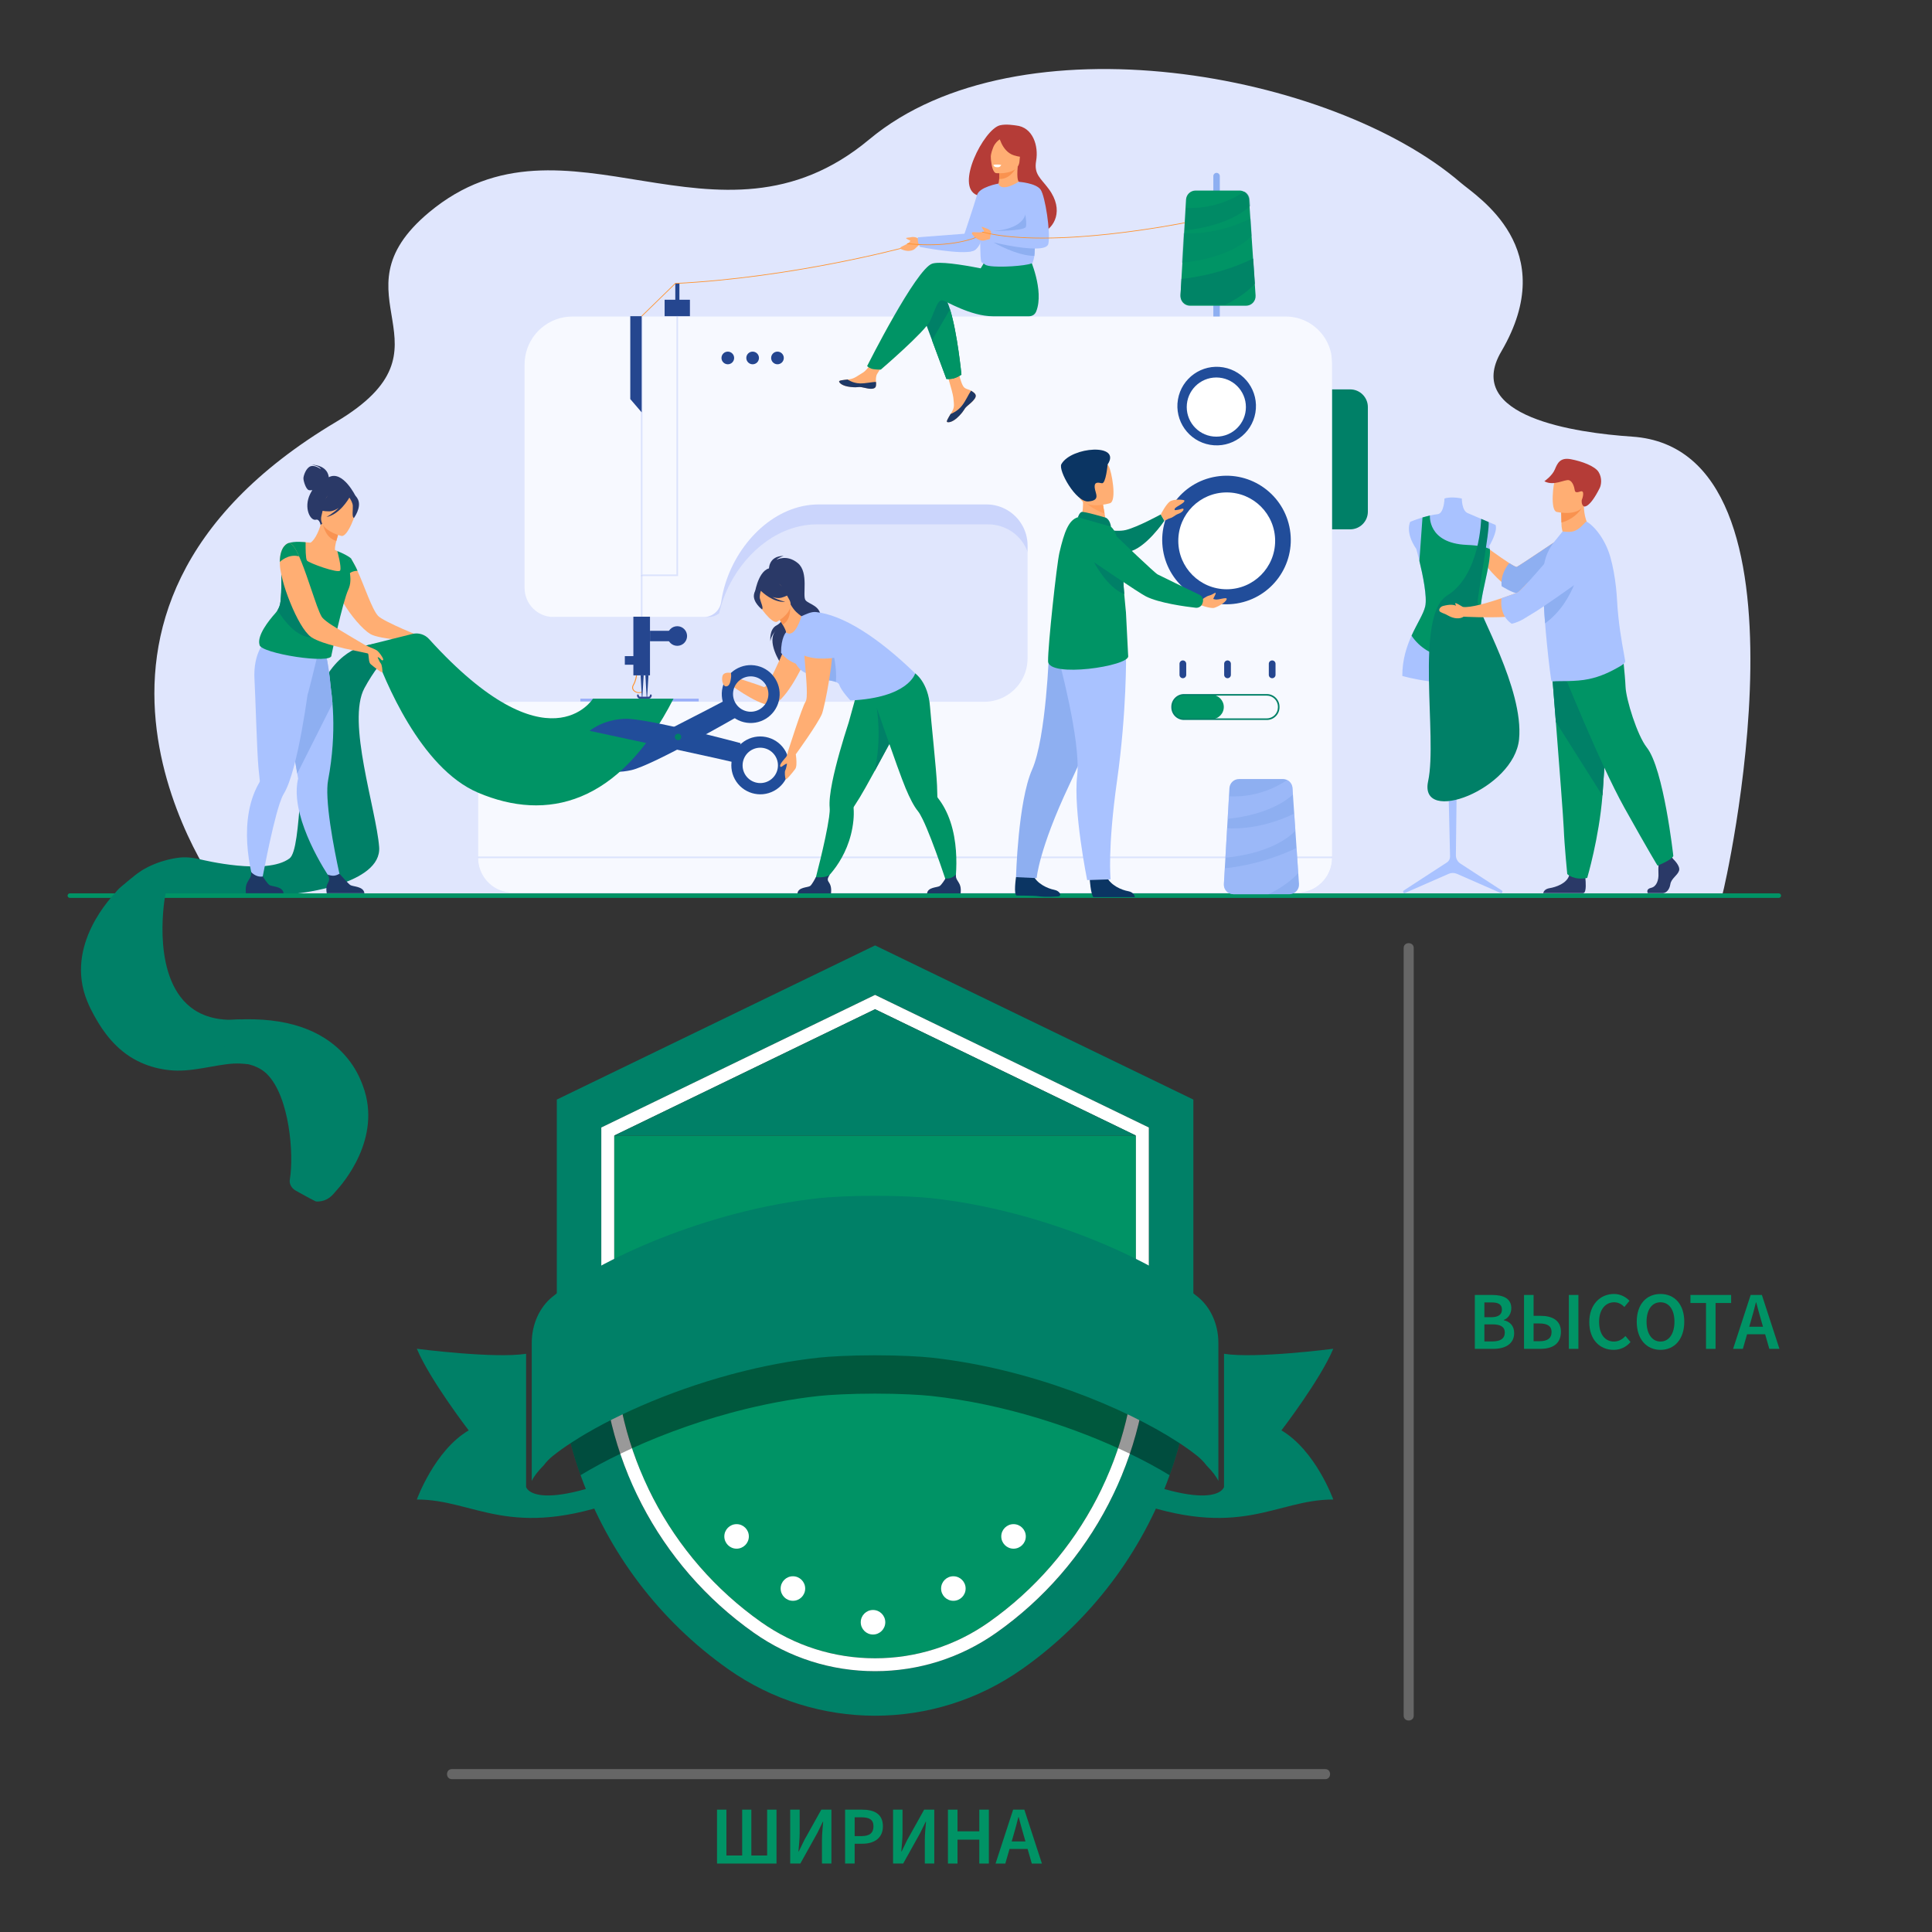 <?xml version="1.0" encoding="UTF-8"?> <!-- Generator: Adobe Illustrator 26.1.0, SVG Export Plug-In . SVG Version: 6.00 Build 0) --> <svg xmlns="http://www.w3.org/2000/svg" xmlns:xlink="http://www.w3.org/1999/xlink" id="Слой_1" x="0px" y="0px" viewBox="0 0 1920 1920" style="enable-background:new 0 0 1920 1920;" xml:space="preserve"><rect x="0" y="0" width="1920" height="1920" fill="#333333" stroke="none"/> <style type="text/css"> .st0{fill:#E0E6FD;} .st1{fill:#8EAFF1;} .st2{fill:#009365;} .st3{fill:#FF912B;} .st4{opacity:0.3;fill:#99AEF9;} .st5{fill:#F7F9FF;} .st6{fill:#25468F;} .st7{fill:#009465;} .st8{opacity:0.3;} .st9{fill:#99AEF9;} .st10{fill:#008067;} .st11{fill:#32478F;} .st12{opacity:0.3;fill:#008067;} .st13{opacity:0.79;fill:#008067;} .st14{opacity:0.5;fill:#008067;} .st15{fill:#FFAE73;} .st16{fill:#1E3865;} .st17{fill:#B53C37;} .st18{fill:#F9924F;} .st19{fill:#A9C2FF;} .st20{fill:#FFFFFF;} .st21{fill:#214D9A;} .st22{fill:#0B3563;} .st23{fill:#FFA05E;} .st24{fill:#2A3967;} .st25{fill:#F99352;} .st26{opacity:0.5;fill:#A9C2FF;} .st27{opacity:0.4;} .st28{fill:#235500;} .st29{fill:#666666;} </style> <path class="st0" d="M1711.95,887.91c-0.52,1.22-91.12,2.68-91.77,3.91H1465.8l-45.19-0.12h-404.59l-118.16-0.13h-311.5l-130.1-0.12 H220.98c0,0-0.39-0.98-1.17-2.94l-0.13-0.25c0,0-0.13-0.24-0.13-0.37c-0.52-0.98-207.9-276.71,114.5-468.65 c126.14-75.1-7.9-124.68,92.41-208.28c135.65-113.06,285.88,54.08,437.41-72.43c148.15-123.57,459.8-66.99,587.51,42.84 c16.75,14.4,100.56,65.6,40.53,168.05c-37.9,64.68,73.97,80.74,130.11,84.5C1814.02,446.83,1713.25,885.46,1711.95,887.91z"></path> <path class="st1" d="M1209.01,317.52L1209.01,317.52c-1.77,0-3.21-1.44-3.21-3.21V175c0-1.77,1.44-3.21,3.21-3.21l0,0 c1.77,0,3.21,1.44,3.21,3.21v139.31C1212.23,316.09,1210.79,317.52,1209.01,317.52z"></path> <path class="st2" d="M1767.74,892.32H69.42c-1.24,0-2.26-1.02-2.26-2.26v0c0-1.24,1.02-2.26,2.26-2.26h1698.33 c1.24,0,2.26,1.02,2.26,2.26l0,0C1770,891.3,1768.98,892.32,1767.74,892.32z"></path> <g> <g> <path class="st3" d="M635.04,688.73c-1.55,0-3.15-0.46-4.47-1.37c-1.91-1.32-3.33-3.79-1.56-6.77c2.52-4.25,3.06-9.41,3.07-9.46 l0.94,0.06c-0.02,0.22-0.56,5.35-3.16,9.73c-1.3,2.2-0.81,4.39,1.32,5.85c2.01,1.38,4.76,1.58,6.7,0.48l0.54,0.63 C637.43,688.45,636.25,688.73,635.04,688.73z"></path> </g> <path class="st4" d="M1323.85,360.76v491.61c0,8.62-3.13,16.51-8.31,22.58c-6.38,7.49-15.9,12.25-26.52,12.25H510.55 c-18.39,0-33.52-13.71-35.34-31.27c-0.09-0.88-0.15-1.76-0.17-2.66c-0.01-0.3-0.01-0.6-0.01-0.9V732.26c0-0.93,0.04-1.86,0.11-2.78 c6.51-7.5,16.21-12.26,27.04-12.26h477.41c22.18,0,40.52-16.1,43.54-37.04c0.29-1.99,0.44-4.02,0.44-6.09V561.97 c0-4.77-0.84-9.36-2.37-13.62c-5.72-15.87-21.15-27.24-39.29-27.24H811.99c-36.68,0-68.76,25.46-86.16,58.44 c-5.04,9.52-8.85,19.68-11.16,30.03c-3.01,2.29-6.78,3.64-10.85,3.64H551.74c-16.29,0-29.51-12.96-29.51-28.93V362.14 c0-2.67,0.22-5.29,0.67-7.84c8.8-12.07,23.21-19.93,39.49-19.93h722.69c15.74,0,29.66,7.56,38.21,19.18 C1323.66,355.89,1323.85,358.31,1323.85,360.76z"></path> <path class="st5" d="M1323.85,360.76v491.61c0,8.62-3.13,16.51-8.31,22.58c-6.38,7.49-15.9,12.25-26.52,12.25H509.87 c-18.05,0-32.88-13.71-34.66-31.27c-0.09-0.88-0.15-1.76-0.17-2.66c-0.01-0.3-0.01-0.6-0.01-0.9V732.26c0-0.93,0.04-1.86,0.11-2.78 c1.41-17.95,16.42-32.05,34.73-32.05h468.19c14.11,0,26.63-6.78,34.5-17.25c5.43-7.2,8.64-16.17,8.64-25.89V542.17 c0-7.7-2.13-14.9-5.84-21.05c-7.13-11.87-20.15-19.82-35.02-19.82H813.69c-42.91,0-79.4,36.25-92.7,78.24 c-1.92,6.08-3.37,12.29-4.28,18.52c-0.68,4.71-3.16,8.78-6.68,11.51c-2.95,2.29-6.64,3.64-10.63,3.64H550.26 c-15.97,0-28.93-12.96-28.93-28.93V362.14c0-2.67,0.22-5.29,0.65-7.84c3.74-22.55,23.33-39.74,46.93-39.74h708.75 c15.76,0,29.69,7.91,38.02,19.96c3.85,5.58,6.52,12.04,7.61,19.03C1323.66,355.89,1323.85,358.31,1323.85,360.76z"></path> <rect x="629.44" y="612.87" class="st6" width="16.51" height="58.29"></rect> <rect x="645.95" y="626.88" class="st6" width="19.33" height="10.37"></rect> <path class="st6" d="M663.31,632.07c0-5.38,4.37-9.75,9.75-9.75c5.39,0,9.75,4.37,9.75,9.75c0,5.39-4.37,9.75-9.75,9.75 C667.68,641.82,663.31,637.45,663.31,632.07z"></path> <rect x="620.95" y="652.05" class="st6" width="10.85" height="8.55"></rect> <rect x="660.49" y="297.88" class="st6" width="25.15" height="16.35"></rect> <path class="st7" d="M1238.28,303.83h-55.63c-5.48,0-9.83-4.6-9.51-10.07l0.91-15.6l0.01-0.15l0.61-10.52l1.69-29.32l0.54-9.23 l1.29-22.41l0.48-8.19c0.29-5.03,4.46-8.97,9.5-8.97h43.63c1.55,0,3.01,0.37,4.3,1.03c2.91,1.47,4.96,4.4,5.21,7.85l0.45,6.57 l1.28,18.92l0.2,2.98l2.11,31.14l1.69,24.91l0.74,10.88C1248.16,299.17,1243.8,303.83,1238.28,303.83z"></path> <g class="st8"> <polygon class="st9" points="673.85,572.49 636.91,572.49 636.91,314.23 638.48,314.23 638.48,570.92 672.28,570.92 672.28,313.93 673.85,313.93 "></polygon> </g> <path class="st10" d="M1341.78,526.05h-17.93V386.97h17.93c9.72,0,17.59,7.88,17.59,17.59v103.89 C1359.38,518.17,1351.5,526.05,1341.78,526.05z"></path> <rect x="576.78" y="694.31" class="st9" width="117.58" height="2.78"></rect> <polygon class="st6" points="637.69,409.8 626.37,396.6 626.37,314.23 637.69,314.23 "></polygon> <g class="st8"> <rect x="636.91" y="571.71" class="st9" width="1.57" height="41.17"></rect> </g> <g class="st8"> <rect x="475.03" y="851.24" class="st9" width="848.83" height="1.57"></rect> </g> <g> <path class="st6" d="M717,355.73c0-3.47,2.81-6.29,6.29-6.29c3.47,0,6.29,2.82,6.29,6.29c0,3.47-2.81,6.29-6.29,6.29 C719.81,362.01,717,359.2,717,355.73z"></path> <path class="st6" d="M741.67,355.73c0-3.47,2.81-6.29,6.29-6.29c3.47,0,6.29,2.82,6.29,6.29c0,3.47-2.81,6.29-6.29,6.29 C744.49,362.01,741.67,359.2,741.67,355.73z"></path> <path class="st6" d="M766.35,355.73c0-3.47,2.81-6.29,6.29-6.29s6.29,2.82,6.29,6.29c0,3.47-2.81,6.29-6.29,6.29 S766.35,359.2,766.35,355.73z"></path> </g> <rect x="671.1" y="281.69" class="st6" width="4.09" height="22.01"></rect> <polygon class="st6" points="638.32,694.31 637.94,694.31 636.65,671.17 639.67,671.17 "></polygon> <polygon class="st6" points="643.07,694.31 642.69,694.31 641.4,671.17 644.42,671.17 "></polygon> <g> <path class="st11" d="M644.68,694.31h-8.66c-1.64,0-2.97-1.45-2.97-3.24c0-0.54,0.4-0.97,0.89-0.97c0.49,0,0.89,0.43,0.89,0.97 c0,0.71,0.53,1.29,1.19,1.29h8.66c0.66,0,1.19-0.58,1.19-1.29c0-0.54,0.4-0.97,0.89-0.97c0.49,0,0.89,0.43,0.89,0.97 C647.66,692.86,646.32,694.31,644.68,694.31z"></path> </g> <g> <g> <path class="st7" d="M1204.12,714.7h-27.2c-6.65,0-12.08-5.44-12.08-12.08l0,0c0-6.65,5.44-12.09,12.08-12.09h27.2 c6.65,0,12.08,5.44,12.08,12.09l0,0C1216.2,709.26,1210.76,714.7,1204.12,714.7z"></path> <g> <path class="st10" d="M1258.97,715.49h-82.35c-6.93,0-12.58-5.64-12.58-12.58v-0.59c0-6.93,5.64-12.58,12.58-12.58h82.35 c6.93,0,12.58,5.64,12.58,12.58v0.59C1271.55,709.85,1265.91,715.49,1258.97,715.49z M1176.62,691.32c-6.07,0-11,4.94-11,11 v0.59c0,6.07,4.94,11,11,11h82.35c6.07,0,11-4.94,11-11v-0.59c0-6.07-4.94-11-11-11H1176.62z"></path> </g> </g> <g> <path class="st6" d="M1175.52,674L1175.52,674c-1.84,0-3.34-1.5-3.34-3.34v-11c0-1.84,1.5-3.34,3.34-3.34l0,0 c1.84,0,3.34,1.5,3.34,3.34v11C1178.86,672.5,1177.36,674,1175.52,674z"></path> <path class="st6" d="M1219.9,674L1219.9,674c-1.84,0-3.34-1.5-3.34-3.34v-11c0-1.84,1.5-3.34,3.34-3.34l0,0 c1.84,0,3.34,1.5,3.34,3.34v11C1223.24,672.5,1221.73,674,1219.9,674z"></path> <path class="st6" d="M1264.27,674L1264.27,674c-1.84,0-3.34-1.5-3.34-3.34v-11c0-1.84,1.5-3.34,3.34-3.34l0,0 c1.84,0,3.34,1.5,3.34,3.34v11C1267.61,672.5,1266.11,674,1264.27,674z"></path> </g> </g> <path class="st12" d="M1176.21,231.71c0,0,29.53,3.42,66.67-14.43l1.15,16.92c0,0-17.74,21.96-69.52,26.83L1176.21,231.71z"></path> <path class="st13" d="M1247.11,281.87c0,0-9.47,11.43-29.58,21.05h-34.81c-5.48,0-9.83-4.6-9.51-10.07l0.91-15.6l0.01-0.15 c0,0,34.16-2.29,71.3-20.15L1247.11,281.87z"></path> <path class="st14" d="M1242.33,204.83c-6.26,5.77-25.32,19.95-64.85,24.12l1.29-22.41c13.29,0.72,35.19-1.16,57.9-16.14 c2.91,1.47,4.96,4.4,5.21,7.85L1242.33,204.83z"></path> </g> <g> <g> <path class="st3" d="M637.94,314.48l-0.49-0.5l33.5-32.63l0.13-0.01c116.77-5.74,227.17-35.63,228.27-35.94l0.18,0.68 c-1.1,0.3-111.49,30.19-228.29,35.95L637.94,314.48z"></path> </g> <g> <g> <path class="st15" d="M968.82,391.19c0.95,1.09,1.07,2.3,0.6,3.6c0,0.01,0,0.01-0.01,0.02c-0.87,2.4-3.74,5.08-7.07,7.75 c-0.43,0.34-0.8,0.66-1.13,0.95c-0.09,0.08-0.17,0.15-0.25,0.23c-0.07,0.06-0.13,0.12-0.2,0.18c-3.11,2.86-1.94,3.52-7.52,9.33 c-6.36,6.62-10.75,6.74-11.99,6.14c-1.05-0.51,1.09-4.03,3.46-7.97c0.11-0.19,0.23-0.38,0.35-0.58c0.32-0.52,0.63-1.06,0.94-1.58 c2.78-4.75,2.07-6.98,1.41-14.05c-0.54-5.75-8.94-32.1-8.94-32.1l12.2-2.1c0,0,3.67,20.98,7.72,24.22 c2.16,1.72,4.59,1.74,6.67,3.02c0.15,0.09,0.29,0.18,0.43,0.27C966.67,389.29,967.87,390.1,968.82,391.19z"></path> <path class="st16" d="M968.82,391.19c0.95,1.09,1.07,2.3,0.6,3.6c0,0.01,0,0.01-0.01,0.02c-1.06,2.4-3.86,5.06-7.08,7.73 c-0.42,0.35-0.79,0.67-1.12,0.97c-0.09,0.08-0.17,0.15-0.25,0.23c-0.07,0.06-0.13,0.12-0.2,0.18c-3.11,2.86-1.94,3.52-7.52,9.33 c-6.36,6.62-10.75,6.74-11.99,6.14c-1.05-0.51,1.09-4.03,3.46-7.97c1.24-0.45,6.99-2.79,11.34-8.36c3.83-4.89,6.39-11.17,9-14.81 c0.15,0.09,0.29,0.18,0.43,0.27C966.67,389.29,967.87,390.1,968.82,391.19z"></path> <path class="st15" d="M870.48,383.57c-0.75,3.76-6.12,3.14-12.12,1.67c-6-1.46-4.57,0.28-13.1-0.67 c-8.53-0.94-11.12-4.13-11.38-5.4c-0.23-1.13,3.98-1.52,8.51-2.04c0.57-0.06,1.14-0.13,1.71-0.2c5.11-0.64,8.85-3.94,13.48-6.64 c4.39-2.56,10.95-13.01,10.95-13.01l11.7,0.93c0,0-6.14,9.33-8.52,13.38c-1.4,2.39-1.32,5.54-1.15,7.97 C870.66,380.89,870.74,382.25,870.48,383.57z"></path> <path class="st16" d="M858.36,385.24c-6-1.46-4.57,0.28-13.1-0.67c-8.53-0.94-11.12-4.13-11.38-5.4 c-0.23-1.13,3.98-1.52,8.51-2.04l0.04,0.09c0,0,5.12,3.63,12.22,3.8c5.79,0.14,11.92-1.52,15.92-1.45c0.09,1.32,0.18,2.68-0.09,4 C869.72,387.34,864.36,386.71,858.36,385.24z"></path> <path class="st10" d="M915.32,308.75l10.94,29.44l14.28,38.44c0,0,3.88,0.37,7.59-0.69c3.42-0.99,7.34-3.57,7.34-3.57 s-3.97-41.27-11.36-64.96c-1.9-6.08-4.02-11-6.37-13.77C926.27,280.07,915.32,308.75,915.32,308.75z"></path> <path class="st7" d="M926.45,262c7.17-2.31,27.61,0.66,48.14,4.68l4.3-7.09l44.35-3.46c0,0,14.64,32.46,6.62,53.14 c-1.18,3.04-3.52,4.99-7.51,5.05c0,0-0.65,0-0.65,0c0,0-26.4-0.02-34.97-0.02c-22.06,0-46.68-15.16-49.87-15.8 c-5.21-1.04-7.3,9.38-12.51,20.33c-5.21,10.95-49.01,48.49-49.01,48.49s-6.73,0.07-9.51-0.98c-2.99-1.12-4.08-2.58-4.08-2.58 S910.28,267.21,926.45,262z"></path> <path class="st17" d="M970.93,193.92c13.37,12.09,46,33.54,46.19,33.46c0,0,10.44,7.02,17.96,4.24 c12.54-4.64,22.92-22.64,7.03-43.99c-7.92-10.65-14.76-14.37-12.4-27.85c2.55-14.6-3.12-33.43-19.99-35.09 c-1.41-0.14-9.92-1.73-16.13-0.13C977.74,128.64,948.65,185.21,970.93,193.92z"></path> <path class="st15" d="M990.62,185.96c-0.08,0.03,7.41,4.77,13.04,3.72c5.3-0.99,10.43-7.88,10.36-7.9 c-2.16-0.62-3.74-3.24-2.63-16.21l-1.01,0.11l-16.96,1.94c0,0-0.05,5.28-0.45,10.23C992.65,182.02,991.61,185.6,990.62,185.96z"></path> <path class="st18" d="M993.43,167.63c0,0-0.05,5.28-0.45,10.23c9.36,0.5,15-7.61,17.41-12.17L993.43,167.63z"></path> <path class="st15" d="M989.92,172.06c0,0,22.07,2.18,23.21-11.59c1.14-13.76,4.76-22.75-9.28-24.72 c-14.04-1.97-17.22,3.05-18.72,7.55C983.64,147.81,984.21,171.14,989.92,172.06z"></path> <path class="st17" d="M992.29,133.58c0,0,2.78,16.81,15.35,20.8c9.17,2.91,13.32,0.99,13.32,0.99s-4.41-5.85-5.98-13.99 c-0.46-2.4-2.17-4.37-4.49-5.13C1003.97,134.11,996.07,128.25,992.29,133.58z"></path> <path class="st17" d="M996.44,137.17c0,0-4.16,0.93-7.84,6.29c-2.01,2.93-4.35,10.33-3.95,13.6c0,0-3.86-15.56,1.77-21.35 C992.39,129.57,996.44,137.17,996.44,137.17z"></path> <path class="st19" d="M1030.82,231.52c-0.39,1.67-0.73,3.21-1,4.63c-0.45,2.29-0.76,4.26-0.98,6c-0.67,5.43-0.47,8.64-0.93,12.16 c-0.25,1.97-0.72,4.03-1.65,6.62c-0.91,2.52-24.89,4.77-38.54,3.86c-4.33-0.28-7.63-0.89-8.81-1.9 c-4.87-4.23-4.38,5.07-5.05-39.41c-0.32-21.7,18.41-41.02,18.41-41.02s1.5,9.27,20.08-1.76c0.66-0.39,7.98,10.45,15.02,23.79 C1035.14,219.22,1033.01,222.34,1030.82,231.52z"></path> <path class="st7" d="M926.26,338.18l14.28,38.44c0,0,3.88,0.37,7.59-0.69c3.42-0.99,7.34-3.57,7.34-3.57s-3.97-41.27-11.36-64.96 L926.26,338.18z"></path> <path class="st19" d="M992.29,182.45c0,0-19.12,3.24-21.36,11.47c-2.24,8.23-17.75,54.26-17.75,54.26s12.02,4.1,16.51-0.39 c4.49-4.49,15.62-41.65,15.62-41.65L992.29,182.45z"></path> <path class="st15" d="M914.35,237.61l-4.53-1.8c0,0-2.72-0.6-4.19-0.14c-1.47,0.46-5.15,0.41-5.17,1.02 c-0.02,0.6,4.2,2.48,4.2,2.48l0.13-0.05c-1.6,3.63-9.61,5.7-9.99,7.03c-0.47,1.61,3.26,2.45,5.29,2.95c2.03,0.5,7,0.45,9.45-2.13 c1.79-1.89,4.82-4.49,4.82-4.49V237.61z"></path> <path class="st20" d="M995.02,163.94c0,0-0.92,2.26-3.37,2.26c-2.44,0-3.1-0.37-3.57-0.88c-0.46-0.52-0.92-1.51-0.92-1.51 S991.21,163.01,995.02,163.94z"></path> <path class="st19" d="M958.5,232.28l-46.28,3.53c0,0-0.97,4.49,2.02,9.58c0,0,41.75,8.16,52.65,3.99 c10.9-4.17,9.67-23.83,9.67-23.83L958.5,232.28z"></path> <path class="st15" d="M987.35,233.08l-3.07-3.78c0,0-2.08-1.86-3.59-2.17c-1.51-0.32-4.7-2.15-5.01-1.64 c-0.31,0.52,2.45,4.22,2.45,4.22l0.14,0.02c-3.17,2.38-11.16,0.28-12.15,1.25c-1.2,1.18,1.65,3.72,3.17,5.15 c1.53,1.43,5.89,3.81,9.29,2.76c2.49-0.77,6.4-1.56,6.4-1.56L987.35,233.08z"></path> <path class="st1" d="M1028.84,242.15c-0.67,5.43-0.47,8.64-0.93,12.16c-17.36,0.06-40.56-13.4-40.56-13.4L1028.84,242.15z"></path> <path class="st1" d="M987.35,229.52c0,0,27.04-0.81,31.6-16.18c5.01-16.89,10.62,6.94,10.62,6.94l-2.98,15.21h-29.67 L987.35,229.52z"></path> <path class="st19" d="M1012.37,180.69c0,0,17.55,1.15,21.94,7.99c4.39,6.85,9.83,41.6,7.55,53.54 c-2.28,11.94-58.49-2.28-58.49-2.28l1.79-10.36c0,0,32.44,0.19,34.29-4.04C1021.9,219.94,1012.37,180.69,1012.37,180.69z"></path> </g> </g> <g> <path class="st3" d="M1035.84,236.95c-21.57,0-42.65-1.59-59.58-6.03c-0.19-0.05-0.3-0.24-0.25-0.43c0.05-0.19,0.24-0.3,0.43-0.25 c19.29,5.05,56.78,9.5,125.78,2.05c41.28-4.46,74.71-11.17,75.04-11.24c0.19-0.04,0.38,0.08,0.41,0.27 c0.04,0.19-0.08,0.38-0.27,0.41c-0.33,0.07-33.8,6.78-75.11,11.25C1082.57,235.12,1058.93,236.95,1035.84,236.95z"></path> </g> <g> <path class="st3" d="M923.06,243.62c-6.48,0-13.6-0.33-21.34-1.13c-0.19-0.02-0.33-0.19-0.31-0.39c0.02-0.19,0.2-0.33,0.39-0.31 c43.48,4.49,67.12-5.87,67.35-5.97c0.18-0.08,0.38,0,0.46,0.18c0.08,0.18,0,0.38-0.18,0.46 C969.24,236.54,953.09,243.62,923.06,243.62z"></path> </g> </g> <g> <ellipse transform="matrix(0.987 -0.16 0.16 0.987 -70.193 202.203)" class="st21" cx="1219.09" cy="536.48" rx="63.89" ry="63.89"></ellipse> <path class="st20" d="M1170.97,537.49c0-26.58,21.55-48.13,48.13-48.13c26.58,0,48.13,21.55,48.13,48.13 c0,26.58-21.55,48.12-48.13,48.12C1192.52,585.61,1170.97,564.06,1170.97,537.49z"></path> </g> <g> <ellipse transform="matrix(0.169 -0.986 0.986 0.169 606.568 1527.153)" class="st21" cx="1208.78" cy="403.92" rx="39.03" ry="39.03"></ellipse> <path class="st20" d="M1179.37,404.54c0-16.24,13.16-29.4,29.4-29.4c16.24,0,29.4,13.16,29.4,29.4s-13.16,29.4-29.4,29.4 C1192.54,433.94,1179.37,420.78,1179.37,404.54z"></path> </g> <g> <path class="st10" d="M1084.04,523.38c0,0,22.93,6.27,34.81,3.33c11.88-2.95,34.73-15.51,34.73-15.51l3.6,6.29 c0,0-18.69,27.85-35.97,31.01C1103.92,551.66,1084.04,523.38,1084.04,523.38z"></path> <path class="st15" d="M1190.94,600.55c0,0,11.88,4.73,15.88,3.47c4.01-1.26,10.91-5.13,12.16-8.3c1.24-3.18-8.15,0.83-11.33,0 c-3.18-0.83-6.63-1.8-12.85,0C1188.59,597.51,1190.94,600.55,1190.94,600.55z"></path> <path class="st22" d="M1082.97,873.71c0,0,0.9,14.45,3.58,17.85h41.28c-0.26-1.44-1.43-5-6.59-5.9 c-6.52-1.13-17.44-5.72-21.39-14.34C1095.7,862.25,1082.97,873.71,1082.97,873.71z"></path> <path class="st22" d="M1009.71,871.69c0,0-2.72,17.99,0.81,18.31c0.47,0.04,17.01,0.01,21.5,0.69c7.34,1.1,19.59,0.14,19.59,0.14 c1.53,0.06,2.54-1.6,1.76-2.92c-0.86-1.45-2.49-3-5.61-3.6c-6.5-1.25-17.34-6.03-21.13-14.72 C1022.63,860.46,1009.71,871.69,1009.71,871.69z"></path> <path class="st1" d="M1102.39,681.44c0,0-10.38,36.32-40.13,99.4c-29.75,63.08-32.05,91.82-32.05,91.82l-20.49-0.96 c0,0,1.93-75.08,15.98-106.91c14.05-31.83,16.92-118.94,16.92-118.94L1102.39,681.44z"></path> <path class="st19" d="M1119.05,650.18c0,0,0.83,56.25-8.9,125.31c-9.73,69.06-6.43,98.37-6.43,98.37l-23.31,0.78 c0,0-13.93-69.09-9.94-103.65c3.99-34.57-19.07-118.61-19.07-118.61L1119.05,650.18z"></path> <path class="st15" d="M1073.06,518.56l10.99,8.14l15.89-3.34c-0.22-1.45-1.27-7.45-2.22-12.89c-0.06-0.32-0.11-0.64-0.17-0.96 c-0.82-4.63-1.52-8.6-1.52-8.6l-14.84-7.4l-5.53-2.76c0.01,0.1,0.43,5.14,0.49,5.87C1077.18,509.69,1073.06,518.56,1073.06,518.56z "></path> <path class="st7" d="M1121.19,652.04c1,10.04-79.31,21.91-79.62,5.08c-0.27-14.81,8.55-96.31,11.29-107.97 c4.83-20.64,9.17-32.42,18.37-35.13c3.4-0.99,15.92,2.26,24.97,4.89c0.63,0.17,1.26,0.39,1.86,0.65c2.24,0.9,4.27,2.2,5.99,3.82 c2.44,2.29,4.27,5.2,5.25,8.5c1.39,4.7,3,10.72,4.3,17.35c1.18,5.96,2.11,12.41,2.44,18.85c0.07,1.33,0.12,2.67,0.12,3.99 c0.05,4.92,0.48,11.29,1.09,18.36c0.38,4.46,0.84,9.2,1.31,14.03c0.14,1.38,0.28,2.78,0.41,4.18c0.1,0.97,1.64,32.81,2.09,41.34 c0.01,0.12,0.01,0.23,0.02,0.34c0,0.02,0,0.03,0.01,0.04c0,0.12,0.01,0.24,0.02,0.36C1121.15,651.47,1121.18,651.93,1121.19,652.04 z"></path> <path class="st23" d="M1077.25,496.86c3.26,6.24,15.4,11.63,20.46,13.61c-0.06-0.32-0.11-0.64-0.17-0.96 c-0.82-4.63-1.52-8.6-1.52-8.6l-14.84-7.4C1077.91,493.46,1075.91,494.29,1077.25,496.86z"></path> <path class="st15" d="M1103.24,500.04c0,0-26.77,8.35-31.71-8.4c-4.94-16.75-11.73-26.96,5.15-33c16.88-6.04,22.11-0.63,25.12,4.56 C1104.8,468.39,1110.07,497.43,1103.24,500.04z"></path> <path class="st22" d="M1100.74,461.58c0,0-1.71,19.49-5.74,18.65c-4.03-0.85-7.69-1.47-7.1,4.4c0.59,5.88,6.18,12.66-6.24,13.7 c-12.42,1.04-30.28-31-26.87-37.07C1064.64,443.76,1114.97,440.23,1100.74,461.58z"></path> <g> <path class="st15" d="M1153.57,511.2c0,0,4.96-9.72,8.87-12.68c3.91-2.96,14.14-1.98,14.52-1.19c1.16,2.44-8.37,5.99-9.51,8.19 c-1.14,2.19,3.39,2.07-0.17,5.85c-3.01,3.19-10.11,6.13-10.11,6.13L1153.57,511.2z"></path> <path class="st15" d="M1163.48,507.49c0.07,0,3.23-0.37,6.32-0.71c2.27-0.25,4.5-1.26,5.43-1.3c2.2-0.11,0.65,3.39-4.11,5.13 c-4.03,1.47-5.18,3.86-8.99,4.51C1157.54,515.89,1163.48,507.49,1163.48,507.49z"></path> </g> <path class="st10" d="M1098.83,514.45c-0.35-0.15-21.61-6.42-23.92-5.66c-2.31,0.76-3.68,5.23-3.68,5.23l32.83,9.35 C1104.06,523.38,1103.27,516.32,1098.83,514.45z"></path> <path class="st15" d="M1194.81,595.72c0,0,3.8-3.21,7.11-3.94c3.31-0.73,6.22-3.73,6.22-2.28c0,1.45-2.49,4.97-2.49,6.22 C1205.65,596.96,1194.81,595.72,1194.81,595.72z"></path> <path class="st10" d="M1117.26,590.42c-17.06-6.47-29.98-31.62-29.98-31.62l28.77,9.27c0.07,1.33,0.12,2.67,0.12,3.99 C1116.22,576.99,1116.65,583.35,1117.26,590.42z"></path> <path class="st7" d="M1195.34,598.46c0.01-0.05,0.02-0.09,0.04-0.14c0.76-2.92-0.66-5.96-3.38-7.27 c-10.72-5.16-38.47-18.55-41.57-20.21c-3.27-1.75-35.76-33-45.48-42.37c-1.68-1.63-4.13-2.18-6.35-1.46l-26.92,8.8 c-4.98,1.63-5.93,8.26-1.61,11.22c19.8,13.57,61.23,41.81,68.67,45.62c13.13,6.71,39.69,10.22,49.5,11.33 c2.77,0.31,5.43-1.22,6.52-3.79C1194.97,599.66,1195.17,599.08,1195.34,598.46z"></path> </g> <path class="st10" d="M363.64,641.54c0,0-32.84,3.11-50.46,54.56c-17.62,51.46-12.49,147.41-25.51,157.03 c-23.05,17.03-86.1,1.48-88.86,0.85c-2.77-0.63-8.71-2.13-16.81-1.98c0,0-16.29,0.3-35.1,9.7c-3.11,1.56-5.9,3.3-5.9,3.3 c-3.4,2.13-5.8,4.04-7,5c-10.65,8.57-20.11,16.18-19,18c0.25,0.41,1.15,0.69,4.23-0.19h176.77c0,0,83.7-8.67,80.79-46.12 c-2.91-37.45-32.43-124.74-14.66-157.76c17.77-33.02,41.01-50.16,41.01-50.16L363.64,641.54z"></path> <g> <path class="st19" d="M338.89,875.23l-7.43,2.77c0,0-32.27-44.75-36.24-84.13c-0.71-7.03-0.47-13.84,1.06-20.13 c0,0-0.32-1.8-0.87-4.99c-0.25-1.49-0.57-3.28-0.93-5.33c-1.05-6.01-2.49-14.23-4.14-23.6c-3.8-21.55-8.72-49.1-12.54-69.35l2-0.64 l21.66-6.99l4.48-14.22l16.13-4.25c0,0,3.6,7.05,6.82,40.34c0.59,4.37,1.13,9.18,1.54,14.4c1.26,15.94,1.35,35.71-1.53,58.32 c-0.74,5.79-1.67,11.76-2.83,17.9c-0.85,4.5-0.98,10.63-0.62,17.67C327.07,825.21,338.89,875.23,338.89,875.23z"></path> <path class="st1" d="M330.43,699.13l-35.02,69.62c-0.25-1.49-0.57-3.28-0.93-5.33c-1.05-6.01-2.49-14.23-4.14-23.6 c-3.8-21.55-8.72-49.1-12.54-69.35l2-0.64l21.66-6.99l4.48-14.22l16.13-4.25c0,0,3.6,7.05,6.82,40.34 C329.49,689.1,330.03,693.91,330.43,699.13z"></path> <path class="st19" d="M315.03,653.33l-0.81-6.95c-13.58,3.61-49.87-10.08-49.87-10.08s-13.16,11.57-11.43,39.29 c0.84,13.53,2.38,71.03,3.99,88.05c0.58,6.17,1.09,10.56,1.3,12.31c0,0.01,0,0.01,0,0.02c0.06,0.53-0.12,1.04-0.39,1.51 c-2.37,4.02-4.33,8.2-5.94,12.49c-15.79,42.07,2.43,93.89,2.43,93.89l4.73-1.91c0,0,10.37-57.66,18.79-83.14 c1.43-4.32,2.8-7.72,4.06-9.75c3.66-5.91,7.06-15.57,10.15-27.06c5.83-21.72,10.53-49.98,13.65-71.79 C306.12,690.22,315.03,653.33,315.03,653.33z"></path> <path class="st15" d="M412.53,630.22l-1.01,6.8c0,0-0.45,0-1.24-0.06c-2.47-0.17-8.49-0.51-15.29-1.24 c-10.23-1.01-22.38-2.81-27.21-5.79c-7.36-4.5-19.45-18.27-27.32-32.05c-0.23-0.34-0.39-0.67-0.56-1.01 c-4.1-7.31-6.97-14.56-7.2-20.35c-0.17-3.54,0.22-6.58,0.96-9.22c0.96-3.49,2.53-6.24,4.16-8.32c0.23-0.34,0.45-0.67,0.79-0.96 c2.7-3.2,5.34-4.55,5.34-4.55c1.35-0.56,2.81,0.11,4.33,1.74v0.06c1.24,1.29,2.59,3.26,3.88,5.73c0.06,0.06,0.11,0.11,0.11,0.17 c0.28,0.51,0.56,1.07,0.9,1.69c0.11,0.11,0.17,0.28,0.22,0.39c0.62,1.29,1.24,2.64,1.86,4.05c6.91,15.07,14.28,37.89,20.41,44.69 c2.64,2.92,14.73,8.66,24.34,12.93C406.91,627.97,412.53,630.22,412.53,630.22z"></path> <path class="st15" d="M340.97,569c-4.26,1.98-9.41,3.32-15.64,3.66c-23.35,1.28-28.65-19.19-29.62-32.78 c3.37-1.22,6.31-1.1,8.01-1.01c1.66,0.09,3.38,0.26,4.81,0.44c2.86-1.49,7.99-8.74,10.95-20.86l1.01,0.47l16.85,7.92 c0,0-1.79,5.48-3.11,10.73c-1.03,4.11-1.77,8.07-1.15,9.18c1.33,0.54,2.12,0.88,2.12,0.88s0,0.01,0.01,0.02 C335.38,548.08,339.04,557.41,340.97,569z"></path> <path class="st7" d="M346.81,584.32c-0.18,0.47-0.37,0.92-0.58,1.39c-5.91,12.74-16.86,65.5-16.86,65.5 c1.56,9.49-71.29-1.86-71.48-10.5c-2.57-9.16,9.1-23.87,15.68-31.25c0.82-0.93,1.56-1.92,2.21-2.97c1.63-2.63,2.66-5.6,2.98-8.71 c1.29-12.24,0.8-23.72,0.91-30.69c0,0,0,0,0,0c1.29-0.95,2.53-1.83,3.69-2.67c1.77-1.29,3.34-2.5,4.49-3.72 c1.27-1.33,2.06-2.7,2.15-4.24c0.07-1.16,0.03-2.36-0.09-3.55c-0.05-0.56-0.13-1.13-0.21-1.69c-0.91-5.93-3.38-11.3-3.38-11.3 c6.27-2.54,17.41-1.03,17.41-1.03s-0.01,0.62-0.02,1.63c-0.04,4.07,0,14.52,1.3,16.5c1.63,2.46,31.48,13.25,33.05,9.91 c1.55-3.29-2.7-18.69-2.86-19.27c-0.01-0.01-0.01-0.02-0.01-0.02c9.99,3.92,13.57,7.22,13.57,7.22 C342.75,558.75,351.47,571.97,346.81,584.32z"></path> <path class="st24" d="M326.71,474.27c-0.04-1.01-0.82-11.92-17.44-12.49c0,0,8.17,0.97,9.58,4.57c0,0-5.56-4.44-10.09-3.01 c-4.53,1.43-7.19,9.37-7.22,11.98c-0.03,2.61,2.49,11.03,5.37,11.74c1.09,0.27,2.34,0.2,3.48,0c-0.77,1.19-1.51,2.51-2.23,3.98 c-6.63,13.61,0.21,26.91,5.82,25.44c3.6-0.94,4.62,5.2,4.62,5.2l34.97-28.31C353.57,493.37,340.73,466.79,326.71,474.27z"></path> <path class="st25" d="M337.35,526.84c0,0-1.79,5.48-3.11,10.73c-9.85-2.75-12.84-13.1-13.74-18.65L337.35,526.84z"></path> <path class="st15" d="M339.42,532.64c0,0-23.56-5.45-19.94-20.07c3.62-14.62,3.02-25.17,18.22-22.31 c15.2,2.86,16.73,9.16,16.7,14.34C354.38,509.77,345.64,533.68,339.42,532.64z"></path> <path class="st24" d="M355.73,496.3c-2.53-5.3-5.51-5.02-7.38-4.08c-11.07-10.24-21.93-1.88-21.93-1.88 c-4.18,10.1-13.24,14.22-13.24,14.22s3.62,3.71,14.11,3.62c3.2-0.02,6.43-1.5,9.36-3.52c-5.65,5.7-12.29,9.16-12.29,9.16 c13.13-2.51,21.94-17.72,22.84-19.33c1.11,1.64,3.24,5.14,3.42,8.09c0.24,4.01-1.14,11.81,1.16,12.1 C351.78,514.69,359.53,504.24,355.73,496.3z"></path> <path class="st7" d="M348.78,554.84c0,0,5.67,9.9,6.52,12.44c0,0-7.36-0.28-10.33,5.38C344.97,572.66,344.26,556.18,348.78,554.84z "></path> <path class="st10" d="M309.76,633.48c-14.37-0.15-26.53-15.07-33.97-27c1.63-2.63,2.66-5.6,2.98-8.71 c1.29-12.24,0.8-23.72,0.91-30.69c0,0,0,0,0,0c1.29-0.95,2.53-1.83,3.69-2.67c1.77-1.29,3.34-2.5,4.49-3.72 C299.62,580.57,329.24,633.69,309.76,633.48z"></path> <path class="st16" d="M281.8,887.7h-37.42c0,0-0.9-5.7,1.06-10.03c1.87-4.15,4.81-6.04,4.1-11.06c2.38,2.45,6.25,5.19,11.66,4.46 c0.66,1.07,4.28,6.82,6.49,8.42C270.14,881.25,281.05,880.62,281.8,887.7z"></path> <path class="st16" d="M362.14,887.7h-37.42c0,0-1.4-5.97,1.06-10.03c2.17-3.59,1.34-5.64-0.27-8.61c1.69,0.69,3.89,1.33,6.3,1.19 c1.86-0.11,3.84-0.95,5.56-1.96c1.61,1.84,8.51,9.65,10.66,11.2C350.48,881.25,361.38,880.62,362.14,887.7z"></path> <path class="st15" d="M367.11,643.57l-1.51,5.81c0,0-18.69-3.92-22.79-4.82h-0.06c-7.03-1.69-14.9-3.71-21.53-5.96 c-4.67-1.63-8.71-3.37-11.47-5.12c-0.28-0.17-0.51-0.34-0.79-0.56c-6.58-4.78-14.39-18.83-20.46-33.9 c-0.84-2.08-1.63-4.16-2.42-6.18c-2.81-7.53-5.06-14.95-6.41-21.36c-0.84-3.82-1.41-7.31-1.52-10.18 c-0.06-1.01-0.11-1.97-0.06-2.87c0.11-16.3,8.21-18.55,8.21-18.55c0.17-0.06,0.34-0.11,0.56-0.17c1.41-0.22,2.87,0.73,4.39,2.59 c1.91,2.3,3.94,6.07,6.02,10.62c3.2,7.25,6.58,16.64,9.73,25.97c1.74,5.12,3.43,10.23,5.12,14.95c0.96,2.87,1.91,5.57,2.81,8.04 c1.74,4.72,3.32,8.55,4.72,10.96c0.9,1.57,3.49,3.77,6.91,6.24C332.53,623.42,367.11,643.57,367.11,643.57z"></path> <path class="st7" d="M297.26,552.94c-10.82-2.98-19.17,5.47-19.17,5.47c0.14-16.28,8.24-18.51,8.24-18.51 C289.58,538.55,293.36,544.2,297.26,552.94z"></path> </g> <path class="st21" d="M724.01,693.99c0.32,0.9-133.55,68.79-133.55,68.79s15.44,7.55,37.1,2.54 c21.66-5.02,104.75-52.82,104.75-52.82L724.01,693.99z"></path> <path class="st7" d="M589.31,694.31c0,0-44.41,71.52-162.94-59.24c-4.19-4.62-10.58-6.58-16.63-5.05l-46.11,11.52 c0,0,3.98-0.32,6.11,1.87c0.9,0.92,1.74,2.36,2.42,4.27c9.52,26.54,45.12,115.46,102.85,140.04c68.11,29,140.32,12.25,194.32-93.41 H589.31z"></path> <g> <path class="st7" d="M892.76,723.08c-0.11,0.19-0.22,0.39-0.33,0.58c-2.63,4.56-8.65,15.75-15.29,27.99 c-3.14,5.81-6.42,11.85-9.54,17.54c-5.37,9.82-10.26,18.56-13.11,23.18c-2.9,4.7-5.03,8-5.9,9.32c-0.01,0.01-0.01,0.01-0.01,0.01 c-0.26,0.41-0.32,0.89-0.28,1.36c0.3,4.14,0.22,8.26-0.19,12.31c-4,39.82-30.85,61.16-30.85,61.16l-7.98,1.18 c0,0,11.3-41.86,14.63-65.52c0.56-4.01,0.81-7.26,0.61-9.38c-0.59-6.17,0.51-15.22,2.58-25.61c3.69-18.47,10.45-41.13,16.33-59.28 c0.37-1.16,11.6-41.77,11.6-41.77c9.42,8.24,43.8,11.64,43.8,11.64S904.64,701.96,892.76,723.08z"></path> <path class="st16" d="M792.52,887.81h33.32c0,0,0.8-5.08-0.94-8.93c-1.67-3.7-4.04-3.81-0.3-9.61c-2.12,2.18-8.92,3.08-13.74,2.43 c-0.59,0.96-3.81,7.38-5.78,8.79C802.9,882.07,793.19,881.51,792.52,887.81z"></path> <path class="st10" d="M892.76,723.08c-0.11,0.19-0.22,0.39-0.33,0.58c-2.63,4.56-16.83,30.8-23.46,43.04 c7.69-31.63,2.34-63.27,2.34-63.27L892.76,723.08z"></path> <path class="st24" d="M764.15,566.83c0,0-1.32-14.38,14.75-14.38c0,0-4.87,1.32-7.39,3.96c0,0,10.25-6.01,21.4,3.23 c11.15,9.24,4.22,32.42,7.61,36.82c3.39,4.4,16.59,5.28,14.98,19.51c-1.61,14.23-41.91,32.06-39.32,43.83c0,0-15.79-23.21-4.5-33.8 c0,0-5.5,5.18-6.06,11.35c0,0-1.49-12.03,6.16-15.88c6.77-3.41,12.32-15.86,11.74-18.09C782.93,601.16,764.15,566.83,764.15,566.83 z"></path> <path class="st15" d="M786.83,627.2c0,0-22.86,57.67-27.78,55.54c-4.93-2.14-33.95-11.36-33.95-11.36l-1.91,7.06 c0,0,27.62,21.29,41.83,22.22c14.21,0.93,33.46-40.94,33.46-40.94L786.83,627.2z"></path> <g> <g> <path class="st21" d="M741.88,735.33c13.95-7.54,31.44-2.32,38.98,11.63c7.54,13.95,2.32,31.44-11.63,38.98 c-13.95,7.54-31.44,2.32-38.98-11.63C722.71,760.36,727.92,742.88,741.88,735.33z M763.91,776.1 c8.53-4.61,11.71-15.29,7.11-23.82c-4.61-8.53-15.29-11.71-23.82-7.11c-8.53,4.61-11.71,15.29-7.11,23.82 C744.7,777.52,755.38,780.71,763.91,776.1z"></path> </g> <g> <path class="st21" d="M718.09,683.02c3.71-15.42,19.27-24.95,34.7-21.24c15.42,3.71,24.95,19.28,21.24,34.7 c-3.71,15.42-19.27,24.95-34.7,21.24C723.9,714,714.37,698.44,718.09,683.02z M728.96,685.63c-2.27,9.42,3.55,18.93,12.98,21.2 c9.42,2.27,18.93-3.55,21.2-12.98c2.27-9.42-3.55-18.93-12.98-21.2C740.74,670.39,731.23,676.21,728.96,685.63z"></path> </g> </g> <path class="st24" d="M768.7,564.8c-0.22-0.88,19.03,8.7,20.01,9.78c9.03,10.01,6.45,23.08,1.29,23.21 c-3.31,0.08-2.67,5.59-2.67,5.59l-36.91-15.61C750.41,587.77,754.86,561.86,768.7,564.8z"></path> <path class="st19" d="M781.1,628.4c0,0-4.92,5.09-4.92,20.32c0,0,6.77,10.69,24.34,13.4C800.52,662.12,785.42,628.39,781.1,628.4z"></path> <path class="st7" d="M866.78,690.27l-0.11-6.23c12.42,1.57,42.81-14.84,42.81-14.84s12.99,8.64,14.77,33.31 c0.87,12.04,6.36,62.97,6.97,78.18c0.22,5.51,0.3,9.45,0.32,11.02c0,0.01,0,0.01,0,0.01c0.01,0.48,0.23,0.9,0.53,1.28 c2.57,3.27,4.8,6.72,6.73,10.31c18.95,35.25,9.04,83.15,9.04,83.15l-4.4-1.12c0,0-16.02-49.66-26.49-71.14 c-1.78-3.64-3.39-6.48-4.74-8.12c-3.94-4.78-8.09-12.9-12.18-22.67C892.28,764.95,866.78,690.27,866.78,690.27z"></path> <path class="st16" d="M921.33,887.81h33.32c0,0,0.8-5.08-0.94-8.93c-1.67-3.7-4.28-5.38-3.65-9.85c-2.12,2.18-5.57,4.62-10.39,3.97 c-0.59,0.96-3.81,6.08-5.78,7.49C931.71,882.07,922,881.51,921.33,887.81z"></path> <path class="st19" d="M802.77,669.28c4.48,0.76-0.73,4.32,5.43,4.99c8.76,0.96,17.81,1.61,22.55,3.5c1.73,0.69,2.88,1.54,3.25,2.63 c2.05,6.18,11.11,15.71,11.11,15.71c58.02-2.64,64.39-26.91,64.39-26.91c-37.66-36.57-72.28-58.14-98.72-60.99 c-4.52-0.49-10.25,2.38-14.32,4.2c-9.26,4.12-15.35,16-15.35,16S785.76,666.38,802.77,669.28z"></path> <path class="st1" d="M808.19,674.27c8.76,0.96,17.81,1.61,22.55,3.5c1.94-28.94-11.72-50.7-11.72-50.7S810.11,663.32,808.19,674.27 z"></path> <path class="st15" d="M800.64,622.17c0,0,22.03-1.2,25.95,12.63c3.91,13.83-7.35,69.05-9.77,74.75 c-4.42,10.38-25.93,39.99-25.93,39.99l-7.91-2.41c0,0,14.34-45.24,17.54-49.72C805.55,690.38,794.04,628.19,800.64,622.17z"></path> <path class="st15" d="M782.98,747.13c0,0-0.41,3.51-1.89,5.32c-1.48,1.81-5.79,6.19-5.87,8.76c0,0,0.22,1.14,1.14,0.93 c0.92-0.21,4.14-3.39,5.78-3.16c0,0-0.88,5.14-1.75,6.59c-0.87,1.45-0.18,7.59,0.35,8.84c0.52,1.25,6.95-6.71,9.59-10.26 c2.64-3.55,0.04-17.98,0.04-17.98L782.98,747.13z"></path> <path class="st19" d="M830.93,653.3c-0.06,0.32-20.85,3.82-33.86-2.78c0,0-10.87-34.04,4.66-32.41 c15.53,1.63,24.72,6.52,25.11,13.95C827.24,639.5,830.93,653.3,830.93,653.3z"></path> <path class="st15" d="M726.42,668.73c0,0-5.71-1.18-7.82,1.8c-2.11,2.98-0.7,11.94,3.16,11.59c3.86-0.35,4.23-5.97,4.66-8.07 C726.85,671.94,726.42,668.73,726.42,668.73z"></path> <path class="st15" d="M796.44,612.4c0,0-6.13,22.86-15.35,16c0.26-1.1-1.35-4.31-3.24-7.57c-2.42-4.16-5.31-8.42-5.31-8.42 l12.47-10.93l0.74-0.65C789.58,607.51,793.33,610.12,796.44,612.4z"></path> <path class="st25" d="M772.55,612.42c0,0,2.88,4.25,5.31,8.42c7.75-4.78,7.76-14.37,7.16-19.35L772.55,612.42z"></path> <path class="st15" d="M772.2,617.89c0,0,18.82-10.47,12.12-22.09c-6.7-11.62-8.79-20.8-21.09-14.6 c-12.3,6.2-12.06,11.96-10.76,16.39C753.76,602.01,767.13,620.32,772.2,617.89z"></path> <path class="st24" d="M749.29,590.81c0.86-5.16,3.48-5.65,5.31-5.31c6.95-11.49,18.31-7.01,18.31-7.01 c6.07,7.61,14.83,8.91,14.83,8.91s-2.18,4.06-11.18,6.58c-2.75,0.77-5.87,0.3-8.88-0.71c6.24,3.48,12.77,4.81,12.77,4.81 c-11.86,1.09-23.14-9.76-24.31-10.92c-0.55,1.68-1.51,5.2-0.93,7.77c0.78,3.49,3.88,9.82,1.99,10.64 C757.2,605.58,748,598.54,749.29,590.81z"></path> </g> <path class="st21" d="M732.69,758.55c0.08-0.95-146.73-32.24-146.73-32.24s12.99-11.26,35.21-11.97 c22.22-0.71,114.79,24.18,114.79,24.18L732.69,758.55z"></path> <path class="st10" d="M673.81,729.16c1.77-0.02,3.23,1.4,3.25,3.17c0.02,1.77-1.4,3.23-3.17,3.25c-1.77,0.02-3.23-1.4-3.25-3.17 C670.62,730.64,672.04,729.18,673.81,729.16z"></path> <path class="st15" d="M363.5,641.46c0,0,9.51,3.71,11.36,5.15c1.84,1.44,5.38,6.16,6.02,8.65c0,0-0.03,1.02-0.98,1.02 c-0.95,0-3.08-3.64-4.64-3.06c0,0,1.98,4.83,3.15,6.05c1.17,1.22,1.83,7.37,1.59,8.7c-0.24,1.33-8.25-5.03-11.61-7.92 c-1.79-1.54-1.73-5.28-2.29-9.49c-0.49-3.7-10.7-5.84-10.7-5.84L363.5,641.46z"></path> <g> <path class="st15" d="M1555.38,555.81c0,0-5.08,6.29-12.36,13.29c-8.22,7.9-19.26,16.71-28.95,18.36 c-2.61,0.46-5.12,0.38-7.45-0.37c-4.85-1.56-9.79-4.82-14.46-8.81c-13.31-11.35-24.36-28.52-24.36-28.52l6.92-7.84 c0,0,15.49,11.5,25.18,17.68c3.85,2.44,6.79,4.05,7.48,3.76c2.41-1.03,44.07-29.12,44.07-29.12L1555.38,555.81z"></path> <path class="st1" d="M1555.38,555.81c0,0-5.08,6.29-12.36,13.29c-10.78,7.58-22.2,14.79-28.95,18.36 c-2.85,1.51-4.86,2.37-5.65,2.32c-5.12-0.3-16.1-7.22-16.1-7.22c-0.19-1.46-0.23-2.88-0.17-4.27c0.49-10.53,7.51-18.43,7.74-18.68 c3.85,2.44,6.79,4.05,7.48,3.76c2.41-1.03,44.07-29.12,44.07-29.12L1555.38,555.81z"></path> <g> <path class="st19" d="M1481.38,656.7c1.42,8.72,2.4,15.06,2.4,15.06c-10.7,4.67-22.95,6.58-34.88,6.95 c-3.98,0.13-7.94,0.08-11.79-0.09c-6-0.27-11.76-0.84-17.01-1.55c-15.46-2.08-26.51-5.32-26.51-5.32 c0-16.16,4.31-29.25,9.22-40.05c5.53-12.2,11.83-21.5,13.56-29.05c2.16-9.46-2.44-31.5-5.78-45.25c-1.69-6.97-3.06-11.8-3.06-11.8 c-11.62-17.05-6.05-27.04-6.05-27.04s5.42-2.26,12.19-4.32c0.03-0.01,0.07-0.02,0.1-0.03c2.33-0.71,4.81-1.39,7.28-1.95 c2.57-0.58,5.14-1.03,7.51-1.24c6.62-0.58,6.97-15.61,6.97-15.61s2.69-1.21,9.17-1.01c4.04,0.12,8.03,1.01,8.03,1.01 s0,11.89,5.57,14.37c2.86,1.28,8.31,3.6,13.64,5.86c0,0,0,0,0,0.01c0.18,0.07,0.36,0.15,0.54,0.22l1.76,0.74 c0.77,0.33,1.54,0.65,2.28,0.96c0.37,0.16,0.74,0.31,1.1,0.47l1.76,0.74c3.98,1.68,6.87,2.89,6.87,2.89 c2.48,6.42-6.2,20.85-6.2,20.85c0.3,0.94,0.5,2.03,0.61,3.24c0.01,0.18,0.03,0.36,0.04,0.54c0.31,4.69-0.59,11.14-1.93,18.17 c-2.37,12.41-6.11,26.64-7,36.2c-0.31,3.36-0.27,6.14,0.3,8.07c0.02,0.09,0.05,0.17,0.07,0.26c0.37,1.11,0.78,2.61,1.21,4.42 C1475.8,623.47,1479.15,643.01,1481.38,656.7z"></path> <path class="st19" d="M1492.44,884.93l-41.15-26.75c-2.81-1.83-4.49-4.96-4.45-8.31l2.48-207.17c0-1.8-4.12-3.65-5.91-3.65 c-1.8,0-7.16,0.76-7.16,2.56l4.79,209.62c0.05,2.34-1.11,4.54-3.07,5.82l-42.9,27.89c-1.21,0.78-0.65,2.66,0.79,2.66l0,0 l43.78-19.19c2.63-1.15,5.61-1.15,8.24,0l43.78,19.19C1493.09,887.59,1493.65,885.71,1492.44,884.93z"></path> </g> <path class="st15" d="M1581.38,526.69c0,0-11.61,13.77-26.39,8.01c0,0-3.18-7.69-3.22-13.36c-0.01-0.7-0.01-1.37-0.02-2.02 c-0.08-6.38-0.29-9.97-0.29-9.97s0,0,0.02,0c0.67-0.28,22.6-9.28,22.58-8.53C1573.67,518.09,1581.38,526.69,1581.38,526.69z"></path> <path class="st18" d="M1571.84,504.94c-2.11,3.92-9.37,11.59-20.1,14.39c-0.08-6.38-0.29-9.97-0.29-9.97s0,0,0.02,0 C1552.07,509.19,1572.47,503.79,1571.84,504.94z"></path> <path class="st7" d="M1481.37,656.7c-6.71,0.74-18.96,1.57-32.22-0.16c-4.15-0.54-8.41-1.33-12.62-2.45 c-13.04-3.48-25.68-10.14-33.74-22.38c5.53-12.2,11.83-21.5,13.56-29.05c2.16-9.46-2.44-31.5-5.78-45.25l3.09-43.16v-0.01l0.1-0.03 l7.28-1.95c0,0-2.47,27.62,36.66,29.25c12.31,0.51,19.24,2.19,22.94,4.25c1.41,15.71-11.95,52.89-8.5,63.24 C1474.56,616.24,1478.74,640.54,1481.37,656.7z"></path> <path class="st15" d="M1546.86,508.7c0,0,24.66,5.8,28.03-9.61c3.37-15.41,8.83-25.04-6.77-29.39c-15.6-4.35-19.96,0.86-22.33,5.73 C1543.41,480.28,1540.53,506.79,1546.86,508.7z"></path> <path class="st17" d="M1574.04,503.28c0.34,0.22,5.64,1.85,15.69-18.17c1.58-3.14,2.65-9.94-1.02-15.95 c-3.68-6.01-16.71-10.73-27.54-12.78c-10.83-2.05-13.43,4.04-15.98,10.16c-2.68,6.43-10.41,11.72-10.41,11.72 c9.34,5.22,20.59-2.25,24.49-1.02c3.9,1.23,5.27,7.37,5.57,9.34c0.29,1.97,0.74,3.6,5.64,1.85c4.9-1.76,2.22,6.94,1.43,8.61 C1571.9,497.05,1571.23,501.48,1574.04,503.28z"></path> <path class="st24" d="M1637.56,887.59h14.93c3.13,0,6.61-3.13,7.48-8.87c0.87-5.74,7.3-8.87,8.7-13.57 c1.39-4.7-5.74-11.31-5.74-11.31l-1.19-1.53l-1.24-1.6l-11.83,2.78c0,0-0.29,2.82-0.47,6.4c-0.13,2.59-0.2,5.58-0.05,8.21 c0.35,6.26-1.75,13.01-7.32,14.22C1635.26,883.55,1637.56,887.59,1637.56,887.59z"></path> <path class="st24" d="M1533.62,887.59h39.58c0.38-0.07,0.67-0.16,0.84-0.24c2.64-1.32,1.81-11.44,1.5-14.56 c-0.06-0.58-0.1-0.92-0.1-0.92s-13.92-11.13-15.83-2.61c-0.06,0.27-0.13,0.53-0.2,0.78v0c-2.42,7.97-13.22,11.6-19.45,12.61 C1535.18,883.42,1533.94,886.2,1533.62,887.59z"></path> <path class="st7" d="M1541.6,659.37c0,0,2.11,26.37,4.6,58.07c3.38,43.06,7.44,95.95,7.84,105.96c0.69,17.4,3.48,45.23,3.48,45.23 s6.61,6.61,19.83,3.83c0,0,11.78-39.73,15.15-81.76c0.05-0.69,0.1-1.38,0.16-2.08c3.13-42.79,8-132.9,8-132.9L1541.6,659.37z"></path> <path class="st10" d="M1541.6,659.37c0,0,2.11,26.37,4.6,58.07l46.3,73.26c0.05-0.69,0.1-1.38,0.16-2.08 c3.13-42.79,8-132.9,8-132.9L1541.6,659.37z"></path> <path class="st7" d="M1551.25,662.5c0,0,38.09,95.5,63.14,140.38c25.05,44.88,32.88,57.4,32.88,57.4s14.35-5.74,15.66-9.65 c0,0-9.58-86.64-26.35-107.76c-9.48-11.93-20.61-47.75-21.13-60.27c-0.52-12.52-3.39-37.31-3.39-37.31L1551.25,662.5z"></path> <path class="st19" d="M1610.82,661.65c-10.43,6.16-20.27,10.73-31.7,13.15c-13.54,2.94-30.09,1.69-35.63,2.38 c-0.6,0.07-1.14-0.09-1.62-0.42c-0.4-0.25-2.59-16.96-4.67-38.11c-0.09-0.81-0.19-1.71-0.21-2.53l-0.04-0.3 c-0.22-2.2-0.45-4.44-0.65-6.7c-0.28-3.18-0.55-6.4-0.8-9.64c-0.19-2.52-0.38-5.04-0.56-7.57c-0.04-0.55-0.08-1.11-0.11-1.66 c-0.64-9.32-1.12-18.51-1.26-26.67c-0.02-1.35-0.04-2.68-0.04-3.98v-0.17c-0.03-5.4,0.11-10.24,0.47-14.24 c0.09-1.02,0.19-1.98,0.32-2.89c1.62-12.25,7.55-20.88,13.12-27.36l5.41-6.77c5.23,0.46,9.79,1.23,14.9-2.04 c5.53-3.55,7.99-8.33,9.11-7.7c8.56,5.01,18.94,18.77,23.59,35.49c2.5,9,4.36,19.13,5.52,29.81c0.45,4.09,0.79,8.26,1.02,12.48 c1.21,22.64,4.76,41.99,6.81,53.24c0.59,3.23,1.06,5.81,1.31,7.59C1615.36,658.67,1612.2,660.83,1610.82,661.65z"></path> <path class="st1" d="M1571.49,555.81c0,0-4.82,40.95-35.99,63.68c-0.19-2.52-0.38-5.04-0.56-7.57c-0.04-0.55-0.08-1.11-0.11-1.66 c-0.64-9.32-1.12-18.51-1.26-26.67c-0.02-1.35-0.04-2.68-0.04-3.98v-0.17c0.03-4.82,0.18-9.19,0.47-12.91 C1543.53,560.69,1555.91,556.6,1571.49,555.81z"></path> <path class="st10" d="M1471.94,515.63c0,0-0.88,55.77-33.65,76.1c-32.78,20.33-9.5,140.36-19.03,184.62 c-9.53,44.26,85.57,8.15,90.38-41.81c4.82-49.96-41.53-126.95-41.13-136.51s12.11-70.61,10.87-79.26L1471.94,515.63z"></path> <path class="st15" d="M1530.21,604.25c-4.31,2.65-7.73,4.55-9.63,5.25c-5.25,1.91-13.68,2.95-22.81,3.48 c-20,1.16-43.26-0.13-43.26-0.13c-3.51,2.52-9.69,2.09-14.91-0.85c-5.21-2.94-4.08-1.67-7.83-3.68c-1.87-1-1.69-2.42-1.04-3.59 c0.7-1.26,1.93-2.14,3.33-2.51c6.97-1.81,10-1.28,13.01-0.37c-0.64-0.91-0.96-1.8-0.81-2.34c0.2-0.76,5.28,2.26,7.52,3.64 c7.53,1.07,25.26-4.18,38.49-8.65c7.97-2.69,14.31-5.1,15.79-5.67c1.21-0.47,5.05-4.34,9.8-9.5 C1520.76,587.92,1524.82,597.33,1530.21,604.25z"></path> <path class="st19" d="M1575.03,573.99c-15.63,11.02-44.69,31.65-52.27,35.85c-4.88,2.71-11.21,7.98-20.47,10.06 c-13.24-9-10.03-25.41-10.03-25.41c7.97-2.69,14.31-5.1,15.79-5.67c3.97-1.53,36.3-39.79,36.3-39.79s12.32-15.83,23.41-13.22 c9.63,2.27,13.8,9.41,15.51,16.35C1585.3,560.42,1581.99,569.08,1575.03,573.99z"></path> </g> <g> <path class="st1" d="M1281.42,888.67h-55.63c-5.48,0-9.83-4.6-9.51-10.07l0.91-15.6l0.01-0.15l0.61-10.52l1.69-29.32l0.54-9.23 l1.29-22.41l0.48-8.19c0.29-5.03,4.46-8.97,9.5-8.97h43.63c1.54,0,3,0.37,4.3,1.03c2.91,1.47,4.96,4.4,5.21,7.85l0.45,6.57 l1.29,18.92l0.2,2.98l2.11,31.14l1.69,24.91l0.74,10.88C1291.3,884,1286.93,888.67,1281.42,888.67z"></path> <path class="st26" d="M1219.49,823.01c0,0,29.53,3.42,66.67-14.43l1.15,16.92c0,0-17.74,21.96-69.52,26.83L1219.49,823.01z"></path> <path class="st26" d="M1290.18,867.61c0,0-9.47,11.43-29.58,21.05h-34.81c-5.48,0-9.83-4.6-9.51-10.07l0.91-15.6l0.01-0.15 c0,0,34.16-2.29,71.3-20.15L1290.18,867.61z"></path> <path class="st26" d="M1284.89,789.66c-6.26,5.77-25.32,19.95-64.85,24.12l1.29-22.41c13.29,0.72,35.19-1.16,57.9-16.14 c2.91,1.47,4.96,4.4,5.21,7.85L1284.89,789.66z"></path> </g> <g> <g> <g> <path class="st10" d="M1216.43,1477.7c0,0-7.68,31.23-132.69-26.23c-125.01-57.46-74.57-2.5,37.29,38.72 c111.86,41.22,145.85,0,203.97,0c0,0-17.55-48.72-51.54-68.7c0,0,38.38-49.88,51.54-81.11c0,0-76.76,9.99-108.57,5V1477.7z"></path> </g> <g> <path class="st10" d="M522.82,1477.7c0,0,7.68,31.23,132.69-26.23c125.01-57.46,74.57-2.5-37.29,38.72 c-111.86,41.22-145.85,0-203.97,0c0,0,17.55-48.72,51.54-68.7c0,0-38.38-49.88-51.54-81.11c0,0,76.76,9.99,108.57,5V1477.7z"></path> </g> </g> <path class="st10" d="M869.64,939.54l-316.3,153.2v237.56c0,46.92,8.19,92.75,23.63,135.71c27.53,76.79,78.22,144.48,146.67,192.74 c21.86,15.43,45.59,27.01,70.26,34.73c24.63,7.72,50.21,11.58,75.74,11.58c51.11,0,102.23-15.43,145.96-46.3h0.05 c68.45-48.26,119.14-115.9,146.67-192.69c15.43-43.02,23.63-88.84,23.63-135.76v-237.56L869.64,939.54z M1141.69,1330.3 c0,39.39-6.52,77.98-18.86,114.42c-23.96,70.98-69.98,133.67-132.71,177.87c-35.44,25.01-77.12,38.2-120.47,38.2 c-43.4,0-85.03-13.2-120.52-38.2c-62.69-44.21-108.71-106.89-132.67-177.82c-12.34-36.44-18.86-75.07-18.86-114.47v-209.79 L869.64,988.7l272.05,131.81V1330.3z"></path> <path class="st2" d="M1128.88,1128.51v201.81c0,111.96-54.64,217.29-146.15,281.81c-33.3,23.46-72.4,35.86-113.1,35.86 c-40.74,0-79.84-12.4-113.1-35.86c-91.51-64.52-146.15-169.89-146.15-281.85v-201.76l0.08-0.04h518.34L1128.88,1128.51z"></path> <path class="st20" d="M597.57,1120.49v209.81c0,116.12,56.66,225.39,151.57,292.3c35.45,24.99,77.11,38.2,120.49,38.2 c43.38,0,85.04-13.21,120.49-38.2c94.91-66.91,151.57-176.18,151.57-292.28v-209.83L869.63,988.72L597.57,1120.49z M1128.87,1330.31c0,111.95-54.63,217.3-146.14,281.81c-33.27,23.46-72.39,35.86-113.1,35.86c-40.72,0-79.83-12.4-113.11-35.86 c-91.51-64.51-146.14-169.87-146.14-281.83v-201.77l259.24-125.56l259.24,125.56V1330.31z"></path> <g class="st27"> <path d="M1185.94,1323.48v6.81c0,46.92-8.19,92.75-23.63,135.76c-11.57-7.05-24.86-14.29-39.49-21.34 c-53.21-25.72-124.47-49.54-197.54-57.45c-10.43-1.1-30.68-2.29-55.64-2.29c-24.96,0-45.16,1.19-55.64,2.29 c-28.25,3.05-56.21,8.53-82.98,15.53c-1.62,0.38-3.14,0.81-4.67,1.24c-40.68,11-78.46,25.53-109.9,40.73 c-14.67,7.05-27.91,14.24-39.49,21.25c-15.43-42.97-23.63-88.79-23.63-135.71v-6.81c11.57-8.81,26.58-18.24,44.25-27.68 c54.54-29.15,134.33-58.12,216.41-67.02c10.48-1.1,30.68-2.29,55.64-2.29c24.96,0,45.21,1.19,55.64,2.29 c82.08,8.91,161.87,37.87,216.41,67.02C1159.36,1305.19,1174.37,1314.67,1185.94,1323.48z"></path> </g> <g> <path class="st10" d="M1210.81,1471.77v-137.28c0-18.17-7.55-35.32-20.6-45.8c-44.99-36.29-152.86-85.88-264.92-98.01 c-10.44-1.12-30.7-2.3-55.66-2.3c-24.97,0-45.17,1.18-55.6,2.3c-112.06,12.13-219.93,61.72-264.98,98.01 c-12.99,10.47-20.6,27.63-20.6,45.8v137.28c2.04-4.44,6.02-9.62,11.8-15.44c0.06-0.05,0.06-0.11,0.11-0.11 c2.5-3.37,5.45-6.41,8.68-9.03c5.5-4.44,11.97-9.09,19.24-13.79c0.17-0.11,0.34-0.21,0.51-0.32 c36.37-23.62,93.28-49.81,157.57-67.17c1.53-0.43,3.06-0.86,4.65-1.23c26.78-7,54.75-12.45,83.01-15.5 c10.44-1.12,30.64-2.3,55.6-2.3c24.96,0,45.22,1.18,55.66,2.3c97.88,10.58,192.58,49.75,244.95,83.74 c0.11,0.05,0.23,0.11,0.34,0.21c7.43,4.81,14.02,9.51,19.63,14.05c3.35,2.73,6.36,5.82,8.97,9.35c0,0,0.06,0,0.06,0.05 C1204.91,1462.31,1208.82,1467.44,1210.81,1471.77z"></path> </g> <g> <path class="st20" d="M879.78,1612.18c0,6.73-5.46,12.19-12.19,12.19c-6.73,0-12.19-5.46-12.19-12.19 c0-6.73,5.46-12.19,12.19-12.19C874.33,1599.99,879.78,1605.45,879.78,1612.18z"></path> <g> <path class="st20" d="M800.18,1578.67c0,6.73-5.46,12.19-12.19,12.19c-6.73,0-12.19-5.46-12.19-12.19 c0-6.73,5.46-12.19,12.19-12.19C794.72,1566.48,800.18,1571.94,800.18,1578.67z"></path> <path class="st20" d="M959.63,1578.67c0,6.73-5.46,12.19-12.19,12.19c-6.73,0-12.19-5.46-12.19-12.19 c0-6.73,5.46-12.19,12.19-12.19C954.17,1566.48,959.63,1571.94,959.63,1578.67z"></path> <g> <path class="st20" d="M1019.43,1526.87c0,6.73-5.46,12.19-12.19,12.19s-12.19-5.46-12.19-12.19c0-6.73,5.46-12.19,12.19-12.19 S1019.43,1520.14,1019.43,1526.87z"></path> <path class="st20" d="M744.2,1526.87c0,6.73-5.46,12.19-12.19,12.19c-6.73,0-12.19-5.46-12.19-12.19 c0-6.73,5.46-12.19,12.19-12.19C738.75,1514.68,744.2,1520.14,744.2,1526.87z"></path> </g> </g> </g> <polygon class="st10" points="1128.8,1128.47 610.46,1128.47 869.63,1002.97 "></polygon> </g> <g> <g> <path class="st2" d="M712.57,1798.41h9.31v45.57h15.69v-45.57h9.11v45.57h15.69v-45.57h9.31v53.57h-59.11V1798.41z"></path> <path class="st2" d="M785.3,1798.41h9.4v23.26c0,5.96-0.75,12.75-1.21,18.28h0.33l5.54-11.37l16.84-30.17h10.06v53.57h-9.4v-23.46 c0-5.96,0.75-12.42,1.21-18.08h-0.33l-5.54,11.32l-16.84,30.22H785.3V1798.41z"></path> <path class="st2" d="M839.84,1798.41h16.87c11.89,0,20.71,4.13,20.71,16.51c0,11.94-8.85,17.36-20.38,17.36h-7.7v19.69h-9.5 V1798.41z M856.26,1824.69c7.99,0,11.79-3.18,11.79-9.76c0-6.65-4.16-8.91-12.12-8.91h-6.58v18.68H856.26z"></path> <path class="st2" d="M887.51,1798.41h9.4v23.26c0,5.96-0.75,12.75-1.21,18.28h0.33l5.54-11.37l16.84-30.17h10.06v53.57h-9.4 v-23.46c0-5.96,0.75-12.42,1.21-18.08h-0.33l-5.54,11.32l-16.84,30.22h-10.06V1798.41z"></path> <path class="st2" d="M942.05,1798.41h9.5v21.53h21.66v-21.53h9.5v53.57h-9.5v-23.75h-21.66v23.75h-9.5V1798.41z"></path> <path class="st2" d="M1006.84,1798.41h11.14l17.46,53.57h-10.06l-8.16-28.5c-1.7-5.67-3.28-11.78-4.85-17.66h-0.33 c-1.47,5.93-3.05,11.99-4.75,17.66l-8.22,28.5h-9.7L1006.84,1798.41z M999.69,1830.01h25.23v7.45h-25.23V1830.01z"></path> </g> </g> <g> <g> <path class="st2" d="M1465.67,1286.91h17.14c11.01,0,19.1,3.38,19.1,13.2c0,5.05-2.75,9.96-7.44,11.6v0.33 c5.93,1.34,10.29,5.47,10.29,12.71c0,10.71-8.78,15.73-20.58,15.73h-18.51V1286.91z M1481.95,1309.03 c7.47,0,10.65-2.92,10.65-7.57c0-5.18-3.5-7.14-10.45-7.14h-6.98v14.71H1481.95z M1483.2,1333.08c7.86,0,12.25-2.82,12.25-8.85 c0-5.63-4.26-8.09-12.25-8.09h-8.03v16.94H1483.2z"></path> <path class="st2" d="M1514.56,1286.91h9.5v20.74h6.78c11.93,0,20.38,4.55,20.38,15.82c0,12.19-8.52,17-20.44,17h-16.22V1286.91z M1529.99,1332.88c7.67,0,11.93-2.72,11.93-9.24c0-5.77-4.03-8.39-12.06-8.39h-5.8v17.62H1529.99z M1559.09,1286.91h9.5v53.57 h-9.5V1286.91z"></path> <path class="st2" d="M1579.4,1313.88c0-17.53,10.98-27.95,24.54-27.95c6.72,0,12.06,3.21,15.43,6.78l-5.08,6.13 c-2.75-2.75-5.96-4.65-10.16-4.65c-8.71,0-14.97,7.37-14.97,19.4c0,12.22,5.77,19.62,14.74,19.62c4.75,0,8.42-2.2,11.43-5.5 l5.08,5.96c-4.34,5.04-9.93,7.8-16.87,7.8C1590.08,1341.46,1579.4,1331.6,1579.4,1313.88z"></path> <path class="st2" d="M1626.57,1313.49c0-17.33,9.67-27.55,23.62-27.55c13.96,0,23.62,10.27,23.62,27.55 c0,17.33-9.67,27.98-23.62,27.98C1636.23,1341.46,1626.57,1330.82,1626.57,1313.49z M1664.05,1313.49 c0-12.03-5.44-19.3-13.86-19.3c-8.42,0-13.86,7.27-13.86,19.3c0,12.02,5.44,19.72,13.86,19.72 C1658.61,1333.21,1664.05,1325.51,1664.05,1313.49z"></path> <path class="st2" d="M1695.4,1294.91h-15.46v-7.99h40.43v7.99h-15.46v45.57h-9.5V1294.91z"></path> <path class="st2" d="M1739.79,1286.91h11.14l17.46,53.57h-10.06l-8.16-28.5c-1.7-5.67-3.28-11.78-4.85-17.66H1745 c-1.47,5.93-3.05,11.99-4.75,17.66l-8.22,28.5h-9.7L1739.79,1286.91z M1732.65,1318.52h25.23v7.45h-25.23V1318.52z"></path> </g> </g> <g> <path class="st28" d="M1399.95,1705c0-254.29,0-508.57,0-762.86"></path> <g> <path class="st29" d="M1404.95,1705c0-99.19,0-198.37,0-297.56s0-198.37,0-297.56c0-55.92,0-111.83,0-167.75c0-6.43-10-6.45-10,0 c0,99.19,0,198.37,0,297.56s0,198.37,0,297.56c0,55.92,0,111.83,0,167.75C1394.95,1711.43,1404.95,1711.45,1404.95,1705 L1404.95,1705z"></path> </g> </g> <g> <g> <path class="st29" d="M449.08,1768.1c112.99,0,225.98,0,338.97,0s225.98,0,338.97,0c63.33,0,126.65,0,189.98,0 c6.43,0,6.45-10,0-10c-112.99,0-225.98,0-338.97,0s-225.98,0-338.97,0c-63.33,0-126.65,0-189.98,0 C442.65,1758.1,442.64,1768.1,449.08,1768.1L449.08,1768.1z"></path> </g> </g> <path class="st10" d="M-49,1192"></path> <path class="st10" d="M239,1013c-25.3,2.48-39.87-5.38-46.08-9.51C150.18,975.02,163.07,896.26,164,891 c0.53-2.99,1.06-5.46,1.44-7.13l-17.5-9.32c-0.31,0.04-0.63,0.07-0.96,0.07c-0.56,0-0.97-0.06-1.04-0.07 c-1.33-0.18-8.84,1.79-12.94,2.44c-3.96,0.63-4.51-0.01-7,1c-2.25,0.91-4.26,2.42-5,3c-1.32,1.04-2.33,2-3,2.67 c-6.76,6.7-54.31,55.43-31.28,111.46c2.13,5.18,4.11,9.13,6.38,13.24c4.84,8.79,15.72,28.54,35.9,41.62 c19.87,12.88,40.47,13.91,47,14c21.98,0.29,45.29-8.05,63-7c6.24,0.37,15,1,15,1c5.47,0.39,9.97,0.75,13,1 C257.67,1043.67,248.33,1028.33,239,1013z"></path> <path class="st10" d="M244,1057c11.51,2.22,17.96,6.95,21.68,10.75c21.95,22.38,26.6,79.28,22.35,104.46 c-0.72,4.25,1.5,8.47,5.8,10.98c4.72,2.6,9.44,5.21,14.16,7.81c2,1,4,2,6,3c1.71,0.1,4.66,0.1,8-1c6.54-2.16,10.04-7.35,12.13-9.62 c5.74-6.26,46.13-51.82,26.56-104.21c-2.86-7.66-11.38-30.83-38.67-47.87c-27.89-17.43-69.51-23.96-128.25-13.01 C210.51,1031.19,227.26,1044.1,244,1057z"></path> <path class="st10" d="M323,1188"></path> <path class="st10" d="M261,1203"></path> <path class="st10" d="M242,1093"></path> </svg> 